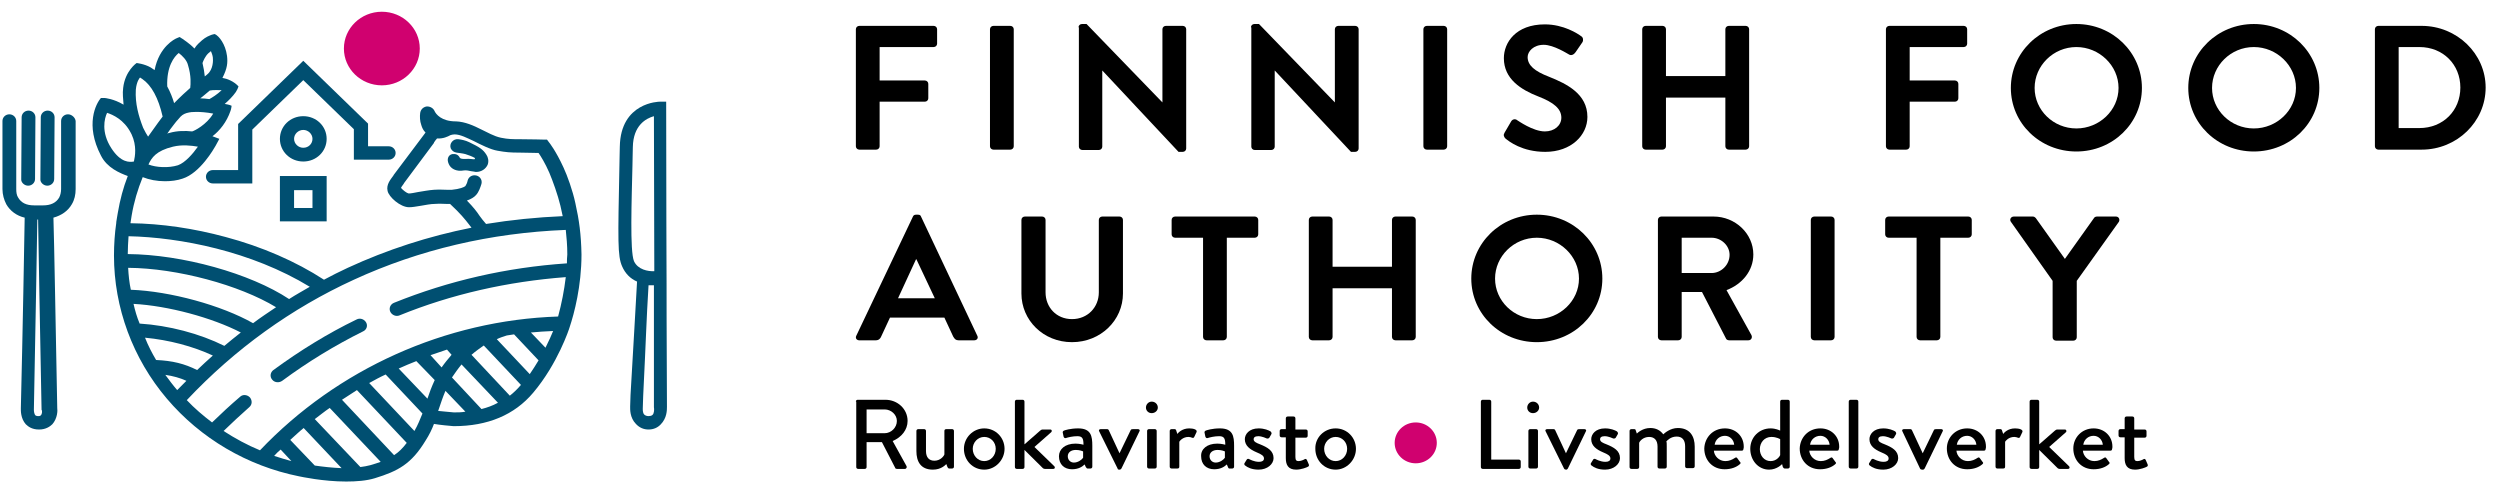 <svg width="132" height="26" viewBox="0 0 132 26" fill="none" xmlns="http://www.w3.org/2000/svg">
<path d="M45.19 1.542C45.19 1.444 45.271 1.366 45.372 1.366H49.297C49.398 1.366 49.479 1.444 49.479 1.542V2.308C49.479 2.406 49.398 2.484 49.297 2.484H46.444V4.25H48.832C48.933 4.25 49.014 4.329 49.014 4.427V5.192C49.014 5.29 48.933 5.369 48.832 5.369H46.444V7.724C46.444 7.822 46.363 7.901 46.262 7.901H45.372C45.271 7.901 45.19 7.822 45.19 7.724V1.542Z" fill="black"/>
<path d="M52.271 1.542C52.271 1.444 52.352 1.366 52.453 1.366H53.344C53.445 1.366 53.526 1.444 53.526 1.542V7.724C53.526 7.822 53.445 7.901 53.344 7.901H52.453C52.352 7.901 52.271 7.822 52.271 7.724V1.542Z" fill="black"/>
<path d="M56.945 1.444C56.945 1.346 57.026 1.268 57.127 1.268H57.37L61.376 5.408V1.542C61.376 1.444 61.457 1.366 61.558 1.366H62.449C62.55 1.366 62.631 1.444 62.631 1.542V7.842C62.631 7.94 62.55 8.018 62.449 8.018H62.226L58.2 3.721V7.744C58.2 7.842 58.119 7.92 58.018 7.92H57.148C57.046 7.92 56.965 7.842 56.965 7.744V1.444H56.945Z" fill="black"/>
<path d="M66.05 1.444C66.05 1.346 66.131 1.268 66.232 1.268H66.475L70.481 5.408V1.542C70.481 1.444 70.562 1.366 70.663 1.366H71.554C71.655 1.366 71.736 1.444 71.736 1.542V7.842C71.736 7.94 71.655 8.018 71.554 8.018H71.331L67.305 3.721V7.744C67.305 7.842 67.224 7.92 67.123 7.92H66.253C66.151 7.92 66.07 7.842 66.07 7.744V1.444H66.05Z" fill="black"/>
<path d="M75.155 1.542C75.155 1.444 75.236 1.366 75.337 1.366H76.228C76.329 1.366 76.41 1.444 76.41 1.542V7.724C76.41 7.822 76.329 7.901 76.228 7.901H75.337C75.236 7.901 75.155 7.822 75.155 7.724V1.542Z" fill="black"/>
<path d="M79.445 6.998L79.789 6.409C79.87 6.272 80.031 6.272 80.112 6.35C80.153 6.37 80.942 6.939 81.569 6.939C82.075 6.939 82.439 6.625 82.439 6.213C82.439 5.742 82.035 5.408 81.225 5.094C80.315 4.741 79.404 4.172 79.404 3.073C79.404 2.249 80.031 1.287 81.569 1.287C82.561 1.287 83.309 1.778 83.491 1.915C83.593 1.974 83.613 2.131 83.552 2.229L83.188 2.759C83.107 2.877 82.965 2.955 82.844 2.877C82.763 2.837 82.035 2.366 81.509 2.366C80.962 2.366 80.659 2.72 80.659 3.014C80.659 3.446 81.023 3.76 81.792 4.054C82.723 4.427 83.815 4.957 83.815 6.174C83.815 7.135 82.965 8.018 81.59 8.018C80.376 8.018 79.667 7.469 79.465 7.292C79.404 7.194 79.364 7.135 79.445 6.998Z" fill="black"/>
<path d="M86.709 1.542C86.709 1.444 86.79 1.366 86.891 1.366H87.781C87.882 1.366 87.963 1.444 87.963 1.542V4.015H91.099V1.542C91.099 1.444 91.18 1.366 91.281 1.366H92.172C92.273 1.366 92.354 1.444 92.354 1.542V7.724C92.354 7.822 92.273 7.901 92.172 7.901H91.281C91.18 7.901 91.099 7.822 91.099 7.724V5.153H87.963V7.724C87.963 7.822 87.882 7.901 87.781 7.901H86.891C86.79 7.901 86.709 7.822 86.709 7.724V1.542Z" fill="black"/>
<path d="M99.577 1.542C99.577 1.444 99.658 1.366 99.759 1.366H103.684C103.786 1.366 103.866 1.444 103.866 1.542V2.308C103.866 2.406 103.786 2.484 103.684 2.484H100.831V4.25H103.219C103.32 4.25 103.401 4.329 103.401 4.427V5.192C103.401 5.29 103.32 5.369 103.219 5.369H100.831V7.724C100.831 7.822 100.751 7.901 100.649 7.901H99.759C99.658 7.901 99.577 7.822 99.577 7.724V1.542Z" fill="black"/>
<path d="M109.633 1.268C111.555 1.268 113.093 2.779 113.093 4.643C113.093 6.507 111.555 7.999 109.633 7.999C107.711 7.999 106.173 6.507 106.173 4.643C106.173 2.779 107.711 1.268 109.633 1.268ZM109.633 6.782C110.847 6.782 111.859 5.82 111.859 4.643C111.859 3.465 110.847 2.484 109.633 2.484C108.419 2.484 107.428 3.465 107.428 4.643C107.428 5.82 108.419 6.782 109.633 6.782Z" fill="black"/>
<path d="M119.001 1.268C120.923 1.268 122.461 2.779 122.461 4.643C122.461 6.507 120.923 7.999 119.001 7.999C117.079 7.999 115.541 6.507 115.541 4.643C115.541 2.779 117.079 1.268 119.001 1.268ZM119.001 6.782C120.215 6.782 121.227 5.82 121.227 4.643C121.227 3.465 120.215 2.484 119.001 2.484C117.787 2.484 116.796 3.465 116.796 4.643C116.796 5.82 117.787 6.782 119.001 6.782Z" fill="black"/>
<path d="M125.395 1.542C125.395 1.444 125.476 1.366 125.577 1.366H127.863C129.725 1.366 131.242 2.837 131.242 4.623C131.242 6.429 129.725 7.901 127.863 7.901H125.577C125.476 7.901 125.395 7.822 125.395 7.724V1.542ZM127.742 6.762C128.996 6.762 129.907 5.84 129.907 4.623C129.907 3.407 128.996 2.484 127.742 2.484H126.649V6.762H127.742Z" fill="black"/>
<path d="M45.21 17.732L48.204 11.433C48.225 11.374 48.285 11.335 48.366 11.335H48.467C48.569 11.335 48.609 11.374 48.629 11.433L51.604 17.732C51.664 17.85 51.583 17.968 51.442 17.968H50.612C50.471 17.968 50.41 17.909 50.329 17.771L49.864 16.771H46.99L46.525 17.771C46.485 17.87 46.404 17.968 46.242 17.968H45.412C45.23 17.987 45.149 17.85 45.21 17.732ZM49.358 15.75L48.386 13.69H48.366L47.415 15.75H49.358Z" fill="black"/>
<path d="M53.931 11.61C53.931 11.511 54.011 11.433 54.113 11.433H55.023C55.124 11.433 55.205 11.511 55.205 11.61V15.436C55.205 16.221 55.772 16.849 56.601 16.849C57.431 16.849 58.018 16.221 58.018 15.436V11.61C58.018 11.511 58.099 11.433 58.2 11.433H59.11C59.211 11.433 59.292 11.511 59.292 11.61V15.495C59.292 16.908 58.119 18.066 56.601 18.066C55.084 18.066 53.931 16.908 53.931 15.495V11.61Z" fill="black"/>
<path d="M63.521 12.552H62.044C61.943 12.552 61.862 12.473 61.862 12.375V11.61C61.862 11.511 61.943 11.433 62.044 11.433H66.253C66.354 11.433 66.435 11.511 66.435 11.61V12.375C66.435 12.473 66.354 12.552 66.253 12.552H64.776V17.791C64.776 17.889 64.695 17.968 64.594 17.968H63.703C63.602 17.968 63.521 17.889 63.521 17.791V12.552Z" fill="black"/>
<path d="M69.106 11.61C69.106 11.511 69.186 11.433 69.288 11.433H70.178C70.279 11.433 70.36 11.511 70.36 11.61V14.082H73.496V11.61C73.496 11.511 73.577 11.433 73.678 11.433H74.569C74.67 11.433 74.751 11.511 74.751 11.61V17.791C74.751 17.889 74.67 17.968 74.569 17.968H73.678C73.577 17.968 73.496 17.889 73.496 17.791V15.22H70.36V17.791C70.36 17.889 70.279 17.968 70.178 17.968H69.288C69.186 17.968 69.106 17.889 69.106 17.791V11.61Z" fill="black"/>
<path d="M81.144 11.335C83.067 11.335 84.604 12.846 84.604 14.71C84.604 16.574 83.067 18.066 81.144 18.066C79.222 18.066 77.684 16.574 77.684 14.71C77.684 12.846 79.222 11.335 81.144 11.335ZM81.144 16.849C82.358 16.849 83.37 15.888 83.37 14.71C83.37 13.533 82.358 12.552 81.144 12.552C79.93 12.552 78.939 13.533 78.939 14.71C78.939 15.888 79.93 16.849 81.144 16.849Z" fill="black"/>
<path d="M87.538 11.61C87.538 11.511 87.619 11.433 87.72 11.433H90.472C91.625 11.433 92.576 12.336 92.576 13.435C92.576 14.298 91.989 15.005 91.16 15.319L92.475 17.693C92.536 17.811 92.475 17.968 92.313 17.968H91.302C91.221 17.968 91.16 17.928 91.14 17.889L89.865 15.417H88.793V17.791C88.793 17.889 88.712 17.968 88.611 17.968H87.72C87.619 17.968 87.538 17.889 87.538 17.791V11.61ZM90.371 14.416C90.877 14.416 91.322 13.984 91.322 13.454C91.322 12.964 90.877 12.552 90.371 12.552H88.793V14.416H90.371Z" fill="black"/>
<path d="M95.611 11.61C95.611 11.511 95.692 11.433 95.793 11.433H96.684C96.785 11.433 96.866 11.511 96.866 11.61V17.791C96.866 17.889 96.785 17.968 96.684 17.968H95.793C95.692 17.968 95.611 17.889 95.611 17.791V11.61Z" fill="black"/>
<path d="M101.196 12.552H99.719C99.617 12.552 99.537 12.473 99.537 12.375V11.61C99.537 11.511 99.617 11.433 99.719 11.433H103.927C104.028 11.433 104.109 11.511 104.109 11.61V12.375C104.109 12.473 104.028 12.552 103.927 12.552H102.45V17.791C102.45 17.889 102.369 17.968 102.268 17.968H101.378C101.277 17.968 101.196 17.889 101.196 17.791V12.552Z" fill="black"/>
<path d="M108.378 14.828L106.173 11.708C106.092 11.59 106.173 11.433 106.335 11.433H107.326C107.407 11.433 107.448 11.472 107.488 11.511L109.026 13.67L110.564 11.511C110.584 11.472 110.645 11.433 110.726 11.433H111.717C111.879 11.433 111.94 11.59 111.879 11.708L109.653 14.828V17.811C109.653 17.909 109.572 17.987 109.471 17.987H108.561C108.459 17.987 108.378 17.909 108.378 17.811V14.828Z" fill="black"/>
<path d="M74.751 24.463C75.365 24.463 75.863 23.98 75.863 23.384C75.863 22.788 75.365 22.305 74.751 22.305C74.136 22.305 73.638 22.788 73.638 23.384C73.638 23.98 74.136 24.463 74.751 24.463Z" fill="#D0016F"/>
<path d="M45.19 21.206C45.19 21.147 45.23 21.108 45.291 21.108H46.748C47.395 21.108 47.921 21.598 47.921 22.226C47.921 22.697 47.597 23.09 47.132 23.286L47.86 24.601C47.901 24.66 47.86 24.758 47.779 24.758H47.355C47.314 24.758 47.274 24.738 47.274 24.718L46.566 23.345H45.756V24.66C45.756 24.718 45.716 24.758 45.655 24.758H45.311C45.25 24.758 45.21 24.718 45.21 24.66V21.206H45.19ZM46.707 22.874C47.051 22.874 47.355 22.579 47.355 22.226C47.355 21.893 47.051 21.618 46.707 21.618H45.756V22.874H46.707Z" fill="black"/>
<path d="M48.386 22.756C48.386 22.697 48.427 22.658 48.488 22.658H48.791C48.852 22.658 48.892 22.697 48.892 22.756V23.816C48.892 24.149 49.054 24.326 49.337 24.326C49.661 24.326 49.843 24.071 49.864 23.992V22.756C49.864 22.678 49.904 22.658 49.985 22.658H50.268C50.329 22.658 50.369 22.697 50.369 22.756V24.64C50.369 24.699 50.329 24.738 50.268 24.738H50.127C50.066 24.738 50.046 24.699 50.025 24.66L49.965 24.503C49.924 24.542 49.702 24.797 49.257 24.797C48.609 24.797 48.386 24.365 48.386 23.816V22.756Z" fill="black"/>
<path d="M51.968 22.619C52.575 22.619 53.04 23.109 53.04 23.698C53.04 24.287 52.555 24.797 51.968 24.797C51.361 24.797 50.895 24.306 50.895 23.698C50.895 23.109 51.381 22.619 51.968 22.619ZM51.968 24.346C52.312 24.346 52.575 24.051 52.575 23.698C52.575 23.345 52.312 23.07 51.968 23.07C51.624 23.07 51.361 23.364 51.361 23.698C51.361 24.051 51.624 24.346 51.968 24.346Z" fill="black"/>
<path d="M53.587 21.206C53.587 21.147 53.627 21.108 53.688 21.108H53.991C54.052 21.108 54.092 21.147 54.092 21.206V23.462L54.922 22.736C54.962 22.697 55.003 22.678 55.063 22.678H55.448C55.549 22.678 55.549 22.776 55.509 22.815L54.618 23.6L55.67 24.62C55.711 24.66 55.711 24.758 55.61 24.758H55.165C55.124 24.758 55.084 24.738 55.063 24.718L54.092 23.757V24.66C54.092 24.718 54.052 24.758 53.991 24.758H53.688C53.627 24.758 53.587 24.718 53.587 24.66V21.206Z" fill="black"/>
<path d="M56.783 23.423C57.006 23.423 57.208 23.482 57.208 23.482C57.208 23.149 57.148 23.031 56.885 23.031C56.642 23.031 56.399 23.09 56.278 23.129C56.217 23.149 56.176 23.109 56.156 23.05L56.116 22.854C56.095 22.795 56.136 22.756 56.176 22.736C56.217 22.717 56.52 22.619 56.925 22.619C57.613 22.619 57.674 23.031 57.674 23.541V24.64C57.674 24.699 57.633 24.738 57.572 24.738H57.431C57.39 24.738 57.37 24.718 57.33 24.66L57.269 24.522C57.148 24.64 56.945 24.777 56.601 24.777C56.197 24.777 55.913 24.522 55.913 24.09C55.913 23.718 56.237 23.423 56.783 23.423ZM56.702 24.424C56.925 24.424 57.127 24.267 57.188 24.169V23.835C57.148 23.816 57.006 23.757 56.804 23.757C56.541 23.757 56.379 23.894 56.379 24.09C56.379 24.287 56.52 24.424 56.702 24.424Z" fill="black"/>
<path d="M58.038 22.776C57.997 22.717 58.038 22.658 58.119 22.658H58.443C58.503 22.658 58.523 22.678 58.544 22.717L59.11 23.933L59.697 22.717C59.717 22.658 59.778 22.658 59.839 22.658H60.081C60.162 22.658 60.203 22.717 60.162 22.776L59.211 24.738C59.191 24.758 59.171 24.797 59.11 24.797H59.09C59.05 24.797 59.009 24.777 59.009 24.738L58.038 22.776Z" fill="black"/>
<path d="M60.506 21.52C60.506 21.343 60.648 21.206 60.81 21.206C60.992 21.206 61.133 21.343 61.133 21.52C61.133 21.677 60.992 21.814 60.81 21.814C60.628 21.814 60.506 21.677 60.506 21.52ZM60.567 22.756C60.567 22.697 60.608 22.658 60.668 22.658H60.972C61.032 22.658 61.073 22.697 61.073 22.756V24.64C61.073 24.699 61.032 24.738 60.972 24.738H60.668C60.608 24.738 60.567 24.699 60.567 24.64V22.756Z" fill="black"/>
<path d="M61.761 22.756C61.761 22.697 61.801 22.658 61.862 22.658H62.024C62.064 22.658 62.105 22.697 62.105 22.736L62.165 22.913C62.206 22.854 62.408 22.619 62.793 22.619C62.995 22.619 63.238 22.678 63.177 22.815L63.056 23.07C63.035 23.129 62.975 23.129 62.934 23.109C62.894 23.09 62.813 23.07 62.752 23.07C62.449 23.07 62.287 23.286 62.267 23.325V24.64C62.267 24.738 62.206 24.738 62.125 24.738H61.862C61.801 24.738 61.761 24.699 61.761 24.64V22.756Z" fill="black"/>
<path d="M64.27 23.423C64.492 23.423 64.695 23.482 64.695 23.482C64.695 23.149 64.634 23.031 64.371 23.031C64.128 23.031 63.885 23.09 63.764 23.129C63.703 23.149 63.663 23.109 63.642 23.05L63.602 22.854C63.582 22.795 63.622 22.756 63.663 22.736C63.703 22.717 64.007 22.619 64.411 22.619C65.099 22.619 65.16 23.031 65.16 23.541V24.64C65.16 24.699 65.12 24.738 65.059 24.738H64.917C64.877 24.738 64.856 24.718 64.836 24.66L64.776 24.522C64.654 24.64 64.452 24.777 64.108 24.777C63.703 24.777 63.42 24.522 63.42 24.09C63.4 23.718 63.723 23.423 64.27 23.423ZM64.189 24.424C64.411 24.424 64.614 24.267 64.674 24.169V23.835C64.634 23.816 64.492 23.757 64.29 23.757C64.027 23.757 63.865 23.894 63.865 24.09C63.865 24.287 64.007 24.424 64.189 24.424Z" fill="black"/>
<path d="M65.706 24.463L65.828 24.267C65.848 24.228 65.909 24.208 65.969 24.247C65.969 24.247 66.212 24.385 66.475 24.385C66.637 24.385 66.738 24.326 66.738 24.208C66.738 24.071 66.617 23.992 66.334 23.875C66.01 23.737 65.727 23.541 65.727 23.188C65.727 22.933 65.949 22.619 66.455 22.619C66.758 22.619 66.981 22.717 67.082 22.776C67.123 22.815 67.163 22.874 67.123 22.933L67.022 23.109C67.001 23.149 66.92 23.168 66.88 23.149C66.88 23.149 66.637 23.031 66.435 23.031C66.253 23.031 66.192 23.109 66.192 23.188C66.192 23.325 66.334 23.384 66.536 23.462C66.92 23.619 67.244 23.796 67.244 24.189C67.244 24.503 66.92 24.797 66.455 24.797C66.091 24.797 65.868 24.679 65.747 24.581C65.706 24.561 65.686 24.503 65.706 24.463Z" fill="black"/>
<path d="M67.891 23.09H67.669C67.608 23.09 67.568 23.05 67.568 22.992V22.756C67.568 22.697 67.608 22.658 67.669 22.658H67.891V22.089C67.891 22.03 67.932 21.991 67.993 21.991H68.296C68.357 21.991 68.397 22.03 68.397 22.089V22.678H68.944C69.004 22.678 69.045 22.717 69.045 22.776V23.011C69.045 23.07 69.004 23.109 68.944 23.109H68.397V24.13C68.397 24.306 68.458 24.346 68.559 24.346C68.681 24.346 68.822 24.287 68.883 24.247C68.944 24.208 68.984 24.247 69.004 24.287L69.106 24.522C69.126 24.581 69.106 24.62 69.065 24.64C69.004 24.679 68.701 24.797 68.438 24.797C68.013 24.797 67.891 24.542 67.891 24.189V23.09Z" fill="black"/>
<path d="M70.522 22.619C71.129 22.619 71.594 23.109 71.594 23.698C71.594 24.287 71.109 24.797 70.522 24.797C69.915 24.797 69.45 24.306 69.45 23.698C69.429 23.109 69.915 22.619 70.522 22.619ZM70.522 24.346C70.866 24.346 71.129 24.051 71.129 23.698C71.129 23.345 70.866 23.07 70.522 23.07C70.178 23.07 69.915 23.364 69.915 23.698C69.915 24.051 70.178 24.346 70.522 24.346Z" fill="black"/>
<path d="M78.19 21.206C78.19 21.147 78.231 21.108 78.291 21.108H78.635C78.696 21.108 78.737 21.147 78.737 21.206V24.267H80.193C80.254 24.267 80.295 24.306 80.295 24.365V24.66C80.295 24.718 80.254 24.758 80.193 24.758H78.291C78.231 24.758 78.19 24.718 78.19 24.66V21.206Z" fill="black"/>
<path d="M80.638 21.52C80.638 21.343 80.78 21.206 80.942 21.206C81.124 21.206 81.266 21.343 81.266 21.52C81.266 21.677 81.124 21.814 80.942 21.814C80.76 21.814 80.638 21.677 80.638 21.52ZM80.699 22.756C80.699 22.697 80.74 22.658 80.8 22.658H81.104C81.165 22.658 81.205 22.697 81.205 22.756V24.64C81.205 24.699 81.165 24.738 81.104 24.738H80.8C80.74 24.738 80.699 24.699 80.699 24.64V22.756Z" fill="black"/>
<path d="M81.61 22.776C81.569 22.717 81.61 22.658 81.691 22.658H82.014C82.075 22.658 82.095 22.678 82.116 22.717L82.682 23.933L83.269 22.717C83.289 22.658 83.35 22.658 83.41 22.658H83.653C83.734 22.658 83.775 22.717 83.734 22.776L82.783 24.738C82.763 24.758 82.743 24.797 82.702 24.797H82.682C82.642 24.797 82.601 24.777 82.581 24.738L81.61 22.776Z" fill="black"/>
<path d="M83.997 24.463L84.119 24.267C84.139 24.228 84.2 24.208 84.26 24.247C84.26 24.247 84.503 24.385 84.766 24.385C84.928 24.385 85.029 24.326 85.029 24.208C85.029 24.071 84.908 23.992 84.624 23.875C84.301 23.737 84.017 23.541 84.017 23.188C84.017 22.933 84.24 22.619 84.746 22.619C85.049 22.619 85.272 22.717 85.373 22.776C85.414 22.815 85.454 22.874 85.414 22.933L85.312 23.109C85.292 23.149 85.211 23.168 85.171 23.149C85.171 23.149 84.928 23.031 84.726 23.031C84.544 23.031 84.483 23.109 84.483 23.188C84.483 23.325 84.624 23.384 84.827 23.462C85.211 23.619 85.535 23.796 85.535 24.189C85.535 24.503 85.211 24.797 84.746 24.797C84.382 24.797 84.159 24.679 84.038 24.581C83.997 24.561 83.977 24.503 83.997 24.463Z" fill="black"/>
<path d="M86.041 22.756C86.041 22.697 86.081 22.658 86.142 22.658H86.284C86.324 22.658 86.365 22.678 86.365 22.717L86.425 22.893C86.466 22.854 86.729 22.599 87.133 22.599C87.437 22.599 87.659 22.717 87.821 22.933C87.882 22.874 88.186 22.599 88.59 22.599C89.238 22.599 89.481 23.05 89.481 23.58V24.62C89.481 24.679 89.44 24.718 89.379 24.718H89.076C89.015 24.718 88.975 24.679 88.975 24.62V23.561C88.975 23.227 88.813 23.05 88.529 23.05C88.206 23.05 88.024 23.266 87.983 23.306C88.004 23.345 88.004 23.443 88.004 23.561V24.64C88.004 24.699 87.963 24.738 87.902 24.738H87.619C87.558 24.738 87.518 24.699 87.518 24.64V23.58C87.518 23.247 87.356 23.07 87.073 23.07C86.749 23.07 86.567 23.306 86.547 23.384V24.66C86.547 24.718 86.506 24.758 86.445 24.758H86.142C86.081 24.758 86.041 24.718 86.041 24.66V22.756Z" fill="black"/>
<path d="M91.079 22.619C91.645 22.619 92.07 23.031 92.07 23.58C92.07 23.619 92.07 23.678 92.05 23.718C92.05 23.776 92.01 23.796 91.949 23.796H90.492C90.512 24.071 90.755 24.346 91.099 24.346C91.302 24.346 91.463 24.267 91.585 24.189C91.645 24.149 91.686 24.13 91.726 24.189L91.868 24.385C91.909 24.424 91.929 24.463 91.848 24.522C91.686 24.66 91.423 24.777 91.059 24.777C90.411 24.777 89.986 24.287 89.986 23.678C90.007 23.109 90.431 22.619 91.079 22.619ZM91.565 23.482C91.544 23.227 91.342 23.011 91.079 23.011C90.796 23.011 90.573 23.207 90.533 23.482H91.565Z" fill="black"/>
<path d="M93.487 22.619C93.75 22.619 93.952 22.717 93.993 22.736V21.206C93.993 21.147 94.033 21.108 94.094 21.108H94.397C94.458 21.108 94.498 21.147 94.498 21.206V24.64C94.498 24.699 94.458 24.738 94.397 24.738H94.235C94.195 24.738 94.154 24.699 94.134 24.66L94.094 24.503C94.094 24.503 93.831 24.797 93.406 24.797C92.839 24.797 92.414 24.306 92.414 23.698C92.414 23.09 92.88 22.619 93.487 22.619ZM93.487 24.346C93.811 24.346 93.972 24.09 93.993 24.032V23.188C93.993 23.188 93.811 23.07 93.527 23.07C93.163 23.07 92.92 23.364 92.92 23.718C92.92 24.051 93.143 24.346 93.487 24.346Z" fill="black"/>
<path d="M96.117 22.619C96.684 22.619 97.109 23.031 97.109 23.58C97.109 23.619 97.109 23.678 97.088 23.718C97.088 23.776 97.048 23.796 96.987 23.796H95.53C95.55 24.071 95.793 24.346 96.137 24.346C96.34 24.346 96.501 24.267 96.623 24.189C96.684 24.149 96.724 24.13 96.764 24.189L96.906 24.385C96.947 24.424 96.967 24.463 96.886 24.522C96.724 24.66 96.461 24.777 96.097 24.777C95.449 24.777 95.025 24.287 95.025 23.678C95.045 23.109 95.47 22.619 96.117 22.619ZM96.603 23.482C96.582 23.227 96.38 23.011 96.117 23.011C95.834 23.011 95.611 23.207 95.571 23.482H96.603Z" fill="black"/>
<path d="M97.614 21.206C97.614 21.147 97.655 21.108 97.716 21.108H98.019C98.08 21.108 98.12 21.147 98.12 21.206V24.64C98.12 24.699 98.08 24.738 98.019 24.738H97.716C97.655 24.738 97.614 24.699 97.614 24.64V21.206Z" fill="black"/>
<path d="M98.687 24.463L98.808 24.267C98.828 24.228 98.889 24.208 98.95 24.247C98.95 24.247 99.192 24.385 99.456 24.385C99.617 24.385 99.719 24.326 99.719 24.208C99.719 24.071 99.597 23.992 99.314 23.875C98.99 23.737 98.707 23.541 98.707 23.188C98.707 22.933 98.93 22.619 99.435 22.619C99.739 22.619 99.961 22.717 100.063 22.776C100.103 22.815 100.144 22.874 100.103 22.933L100.002 23.109C99.982 23.149 99.901 23.168 99.86 23.149C99.86 23.149 99.617 23.031 99.415 23.031C99.233 23.031 99.172 23.109 99.172 23.188C99.172 23.325 99.314 23.384 99.516 23.462C99.901 23.619 100.224 23.796 100.224 24.189C100.224 24.503 99.901 24.797 99.435 24.797C99.071 24.797 98.849 24.679 98.727 24.581C98.687 24.561 98.666 24.503 98.687 24.463Z" fill="black"/>
<path d="M100.447 22.776C100.407 22.717 100.447 22.658 100.528 22.658H100.852C100.912 22.658 100.933 22.678 100.953 22.717L101.519 23.933L102.106 22.717C102.126 22.658 102.187 22.658 102.248 22.658H102.491C102.572 22.658 102.612 22.717 102.572 22.776L101.621 24.738C101.6 24.758 101.58 24.797 101.54 24.797H101.479C101.438 24.797 101.398 24.777 101.378 24.738L100.447 22.776Z" fill="black"/>
<path d="M103.866 22.619C104.433 22.619 104.858 23.031 104.858 23.58C104.858 23.619 104.858 23.678 104.838 23.718C104.838 23.776 104.797 23.796 104.736 23.796H103.3C103.32 24.071 103.563 24.346 103.907 24.346C104.109 24.346 104.271 24.267 104.393 24.189C104.453 24.149 104.494 24.13 104.534 24.189L104.676 24.385C104.716 24.424 104.736 24.463 104.656 24.522C104.494 24.66 104.231 24.777 103.866 24.777C103.219 24.777 102.794 24.287 102.794 23.678C102.794 23.109 103.239 22.619 103.866 22.619ZM104.352 23.482C104.332 23.227 104.129 23.011 103.866 23.011C103.583 23.011 103.361 23.207 103.32 23.482H104.352Z" fill="black"/>
<path d="M105.364 22.756C105.364 22.697 105.404 22.658 105.465 22.658H105.627C105.667 22.658 105.708 22.697 105.708 22.736L105.768 22.913C105.809 22.854 106.011 22.619 106.396 22.619C106.598 22.619 106.841 22.678 106.78 22.815L106.659 23.07C106.638 23.129 106.578 23.129 106.537 23.109C106.497 23.09 106.416 23.07 106.355 23.07C106.052 23.07 105.89 23.286 105.87 23.325V24.64C105.87 24.738 105.809 24.738 105.728 24.738H105.465C105.404 24.738 105.364 24.699 105.364 24.64V22.756Z" fill="black"/>
<path d="M107.164 21.206C107.164 21.147 107.205 21.108 107.266 21.108H107.569C107.63 21.108 107.67 21.147 107.67 21.206V23.462L108.5 22.736C108.54 22.697 108.581 22.678 108.642 22.678H109.026C109.107 22.678 109.127 22.776 109.087 22.815L108.196 23.6L109.249 24.62C109.289 24.66 109.289 24.758 109.188 24.758H108.743C108.702 24.758 108.662 24.738 108.642 24.718L107.67 23.757V24.66C107.67 24.718 107.63 24.758 107.569 24.758H107.266C107.205 24.758 107.164 24.718 107.164 24.66V21.206Z" fill="black"/>
<path d="M110.543 22.619C111.11 22.619 111.535 23.031 111.535 23.58C111.535 23.619 111.535 23.678 111.515 23.718C111.515 23.776 111.474 23.796 111.414 23.796H109.977C109.997 24.071 110.24 24.346 110.584 24.346C110.786 24.346 110.948 24.267 111.07 24.189C111.13 24.149 111.171 24.13 111.211 24.189L111.353 24.385C111.393 24.424 111.413 24.463 111.333 24.522C111.171 24.66 110.908 24.777 110.543 24.777C109.896 24.777 109.471 24.287 109.471 23.678C109.471 23.109 109.916 22.619 110.543 22.619ZM111.029 23.482C111.009 23.227 110.807 23.011 110.543 23.011C110.26 23.011 110.038 23.207 109.997 23.482H111.029Z" fill="black"/>
<path d="M112.182 23.09H111.96C111.899 23.09 111.859 23.05 111.859 22.992V22.756C111.859 22.697 111.899 22.658 111.96 22.658H112.182V22.089C112.182 22.03 112.223 21.991 112.284 21.991H112.587C112.648 21.991 112.688 22.03 112.688 22.089V22.678H113.235C113.295 22.678 113.336 22.717 113.336 22.776V23.011C113.336 23.07 113.295 23.109 113.235 23.109H112.688V24.13C112.688 24.306 112.749 24.346 112.85 24.346C112.971 24.346 113.113 24.287 113.174 24.247C113.235 24.208 113.275 24.247 113.295 24.287L113.396 24.522C113.417 24.581 113.396 24.62 113.356 24.64C113.295 24.679 112.992 24.797 112.729 24.797C112.304 24.797 112.182 24.542 112.182 24.189V23.09Z" fill="black"/>
<path d="M1.486 9.804C1.688 9.804 1.85 9.647 1.85 9.451L1.87 6.193C1.87 5.997 1.708 5.84 1.506 5.84C1.303 5.84 1.142 5.997 1.142 6.193L1.121 9.451C1.101 9.627 1.283 9.804 1.486 9.804Z" fill="#004F71"/>
<path d="M2.497 9.804C2.7 9.804 2.861 9.647 2.861 9.451L2.882 6.193C2.882 5.997 2.72 5.84 2.517 5.84C2.315 5.84 2.153 5.997 2.153 6.193L2.133 9.451C2.113 9.627 2.295 9.804 2.497 9.804Z" fill="#004F71"/>
<path d="M3.59 6.036C3.387 6.036 3.226 6.193 3.226 6.389V9.981C3.226 10.157 3.185 10.314 3.124 10.432C2.963 10.707 2.679 10.844 2.275 10.844H1.809C1.384 10.844 1.121 10.707 0.959 10.432C0.879 10.314 0.858 10.157 0.858 9.981V6.389C0.858 6.193 0.696 6.036 0.494 6.036C0.292 6.036 0.13 6.193 0.13 6.389V9.981C0.13 10.275 0.211 10.55 0.332 10.785C0.535 11.139 0.879 11.394 1.303 11.492C1.283 12.728 1.202 17.379 1.101 21.559C1.101 21.657 1.081 22.089 1.364 22.403C1.486 22.521 1.688 22.678 2.052 22.678H2.072C2.416 22.678 2.639 22.521 2.76 22.403C3.043 22.089 3.043 21.657 3.023 21.559C2.942 17.379 2.861 12.728 2.821 11.492C3.246 11.374 3.59 11.139 3.792 10.785C3.934 10.55 3.994 10.275 3.994 9.981V6.389C3.974 6.213 3.792 6.036 3.59 6.036ZM2.153 21.932C2.133 21.951 2.113 21.971 2.012 21.971C1.91 21.971 1.89 21.932 1.87 21.932C1.809 21.873 1.789 21.716 1.789 21.637V21.618C1.87 17.497 1.951 12.905 1.971 11.59H2.012C2.032 12.905 2.113 17.497 2.194 21.618V21.637C2.234 21.677 2.234 21.853 2.153 21.932Z" fill="#004F71"/>
<path d="M35.194 13.611V14.985C35.194 14.985 35.174 9.353 35.174 5.369C35.174 5.369 35.174 5.369 34.83 5.369C34.81 5.369 32.766 5.389 32.726 7.744C32.726 8.018 32.706 8.332 32.706 8.705C32.625 12.748 32.605 13.513 32.847 14.062C33.009 14.435 33.272 14.71 33.636 14.867C33.515 16.869 33.495 17.516 33.292 20.852L33.272 21.461C33.272 21.618 33.252 22.05 33.576 22.383C33.758 22.579 33.98 22.678 34.243 22.678C34.506 22.678 34.729 22.579 34.891 22.403C35.215 22.069 35.215 21.657 35.215 21.48C35.194 18.341 35.194 14.592 35.194 13.611ZM34.446 21.912C34.405 21.951 34.324 21.971 34.243 21.971C34.142 21.971 34.061 21.932 34.021 21.893C33.92 21.794 33.94 21.598 33.94 21.52L33.96 20.911C34.122 17.654 34.122 17.045 34.243 15.063C34.304 15.063 34.466 15.063 34.527 15.063C34.527 16.123 34.527 18.419 34.527 21.5C34.547 21.598 34.547 21.834 34.446 21.912ZM33.474 13.788C33.252 13.258 33.353 10.55 33.394 8.725C33.394 8.372 33.414 8.038 33.414 7.763C33.434 6.625 34.102 6.252 34.527 6.134L34.547 14.318C34.223 14.337 33.677 14.239 33.474 13.788Z" fill="#004F71"/>
<path d="M20.161 4.506C21.267 4.506 22.164 3.636 22.164 2.563C22.164 1.49 21.267 0.62 20.161 0.62C19.055 0.62 18.158 1.49 18.158 2.563C18.158 3.636 19.055 4.506 20.161 4.506Z" fill="#D0016F"/>
<path d="M24.774 7.508C24.572 7.41 24.369 7.371 24.208 7.351C23.924 7.312 23.702 7.587 23.803 7.842C23.864 7.959 23.965 8.038 24.106 8.058C24.228 8.077 24.43 8.097 24.572 8.136C24.754 8.195 24.916 8.254 25.057 8.332C25.098 8.352 25.078 8.411 25.037 8.411C24.936 8.411 24.774 8.372 24.612 8.391C24.531 8.391 24.309 8.411 24.268 8.313C24.187 8.156 24.046 8.116 23.884 8.136C23.681 8.175 23.601 8.372 23.661 8.568C23.702 8.705 23.762 8.784 23.823 8.842C23.864 8.882 24.086 9.078 24.491 8.999C24.633 8.98 24.774 9.019 24.875 9.039C24.977 9.058 25.057 9.058 25.118 9.078H25.138C25.422 9.078 25.644 8.921 25.745 8.705C25.826 8.509 25.766 8.293 25.685 8.175C25.503 7.881 25.3 7.763 24.774 7.508Z" fill="#004F71"/>
<path d="M14.779 11.688H17.247V9.294H14.779V11.688ZM15.527 10.04H16.499V10.982H15.527V10.04Z" fill="#004F71"/>
<path d="M12.573 8.98H11.238C11.036 8.98 10.874 9.137 10.874 9.333C10.874 9.529 11.036 9.686 11.238 9.686H13.322V6.841L16.013 4.231L18.684 6.821V8.43H20.525C20.727 8.43 20.889 8.273 20.889 8.077C20.889 7.881 20.727 7.724 20.525 7.724H19.433V6.527L16.013 3.21L12.573 6.546V8.98Z" fill="#004F71"/>
<path d="M16.013 6.134C15.325 6.134 14.779 6.664 14.779 7.331C14.779 7.999 15.325 8.528 16.013 8.528C16.701 8.528 17.247 7.999 17.247 7.331C17.247 6.664 16.701 6.134 16.013 6.134ZM16.013 7.802C15.75 7.802 15.527 7.587 15.527 7.331C15.527 7.076 15.75 6.86 16.013 6.86C16.276 6.86 16.499 7.076 16.499 7.331C16.499 7.587 16.296 7.802 16.013 7.802Z" fill="#004F71"/>
<path d="M19.331 17.026C19.23 16.849 19.008 16.771 18.826 16.869C17.288 17.614 15.831 18.517 14.435 19.538C14.273 19.655 14.233 19.891 14.374 20.048C14.496 20.205 14.738 20.224 14.9 20.107C16.256 19.106 17.672 18.242 19.169 17.497C19.352 17.418 19.433 17.202 19.331 17.026Z" fill="#004F71"/>
<path d="M30.379 10.726C30.237 10.059 29.954 9.274 29.752 8.842C29.347 7.959 29.003 7.528 28.983 7.508L28.881 7.371H28.72C28.699 7.371 28.012 7.351 27.506 7.351C27.061 7.351 26.838 7.351 26.453 7.273C26.069 7.194 25.725 6.978 25.422 6.841C24.997 6.625 24.552 6.429 24.086 6.409H24.066C23.317 6.409 23.014 6.036 22.933 5.84C22.852 5.683 22.67 5.604 22.508 5.624C22.326 5.663 22.204 5.801 22.184 5.977C22.164 6.134 22.164 6.389 22.245 6.605C22.285 6.743 22.346 6.88 22.468 6.998C22.427 7.037 22.407 7.096 22.366 7.135L20.788 9.235L20.768 9.274C20.626 9.47 20.384 9.745 20.464 10.079C20.525 10.393 21.132 10.942 21.598 10.942C21.78 10.942 21.982 10.903 22.225 10.864C22.468 10.825 22.731 10.766 22.973 10.766C23.236 10.746 23.398 10.766 23.54 10.766C23.621 10.766 23.702 10.766 23.762 10.766C24.309 11.276 24.531 11.551 24.774 11.865C24.815 11.924 24.855 11.963 24.895 12.022C22.629 12.473 20.444 13.179 18.36 14.141C17.935 14.337 17.51 14.553 17.106 14.769C15.629 13.807 13.828 13.023 11.906 12.512C10.247 12.061 8.527 11.806 6.888 11.786C6.908 11.649 6.949 11.394 6.949 11.394C7.07 10.668 7.272 10 7.535 9.353C7.879 9.49 8.284 9.569 8.709 9.569C9.033 9.569 9.356 9.529 9.64 9.431C10.57 9.137 11.299 7.842 11.38 7.704L11.582 7.331L11.218 7.194C11.602 6.9 11.966 6.448 12.169 5.86C12.209 5.761 12.229 5.585 12.229 5.585C12.128 5.526 11.865 5.487 11.865 5.487C12.047 5.33 12.29 5.094 12.452 4.859C12.513 4.761 12.573 4.643 12.594 4.564C12.351 4.29 11.987 4.152 11.744 4.113C12.007 3.603 12.027 3.308 11.987 2.955C11.906 2.327 11.562 1.896 11.339 1.797C11.339 1.797 11.197 1.817 11.076 1.876C10.894 1.954 10.773 2.013 10.469 2.308C10.388 2.386 10.328 2.465 10.267 2.563C9.984 2.268 9.68 2.092 9.64 2.053L9.478 1.954L9.296 2.033C9.255 2.053 8.405 2.445 8.163 3.701C8.102 3.662 8.082 3.642 7.96 3.564C7.616 3.367 7.212 3.328 7.212 3.328C7.212 3.328 6.605 3.74 6.503 4.643C6.463 4.937 6.503 5.232 6.524 5.526C5.998 5.212 5.532 5.173 5.512 5.173H5.33C5.067 5.467 4.48 6.586 5.33 8.215C5.654 8.862 6.321 9.137 6.746 9.294C6.503 9.922 6.342 10.53 6.22 11.237C6.2 11.394 6.159 11.551 6.139 11.727C6.139 11.747 6.139 11.767 6.139 11.767C6.058 12.316 6.018 12.924 6.018 13.493C6.018 16.241 7.009 18.929 8.81 21.049C10.591 23.149 13.059 24.601 15.79 25.15C15.892 25.17 17.065 25.425 18.279 25.425C18.805 25.425 19.352 25.386 19.797 25.248C21.011 24.875 21.719 24.503 22.468 23.266C22.67 22.952 22.811 22.658 22.913 22.383C23.257 22.442 23.722 22.481 23.945 22.501H23.965C25.745 22.501 27.162 21.912 28.153 20.735C29.448 19.204 30.055 17.359 30.075 17.281C30.318 16.555 30.703 15.103 30.703 13.435C30.682 12.375 30.581 11.629 30.379 10.726ZM24.653 10.589C24.875 10.511 25.037 10.412 25.138 10.295C25.28 10.138 25.361 9.902 25.422 9.706C25.482 9.47 25.3 9.255 25.057 9.255C24.875 9.255 24.734 9.372 24.693 9.529C24.673 9.647 24.612 9.765 24.572 9.824C24.511 9.883 24.268 9.981 23.864 10.02C23.783 10.02 23.702 10.02 23.58 10.02C23.419 10.02 23.216 10 22.913 10.02C22.629 10.04 22.346 10.098 22.083 10.138C21.881 10.177 21.699 10.216 21.577 10.216C21.476 10.197 21.274 10.04 21.173 9.922C21.193 9.863 21.274 9.765 21.314 9.706L21.334 9.667L22.913 7.547V7.528C22.953 7.469 23.014 7.371 23.075 7.312C23.398 7.331 23.641 7.214 23.783 7.135C23.864 7.116 23.904 7.096 24.005 7.096C24.309 7.096 24.673 7.292 25.017 7.449C25.361 7.626 25.907 7.901 26.271 7.959C26.717 8.038 26.939 8.058 27.445 8.058C27.769 8.058 28.194 8.077 28.436 8.077C28.558 8.254 28.78 8.607 29.003 9.117C29.185 9.549 29.448 10.275 29.59 10.864C29.63 11.06 29.671 11.237 29.711 11.413C28.335 11.472 26.98 11.61 25.664 11.825C25.523 11.668 25.422 11.531 25.32 11.394C25.179 11.178 24.997 10.942 24.653 10.589ZM9.397 8.725C8.891 8.882 8.243 8.842 7.839 8.685C8.001 8.332 8.243 7.959 9.134 7.744C9.619 7.626 10.105 7.685 10.449 7.744C10.186 8.116 9.781 8.587 9.397 8.725ZM10.995 2.818C11.036 2.779 11.096 2.739 11.137 2.7C11.177 2.798 11.218 2.896 11.238 3.034C11.258 3.191 11.258 3.662 10.955 3.917C10.914 3.956 10.914 3.956 10.813 4.035C10.793 3.819 10.752 3.583 10.692 3.328C10.732 3.21 10.833 2.975 10.995 2.818ZM10.651 5.134C10.671 5.114 10.874 4.957 11.076 4.78C11.258 4.741 11.562 4.761 11.703 4.761C11.461 4.996 11.197 5.153 11.056 5.232C10.934 5.212 10.671 5.192 10.57 5.192L10.651 5.134ZM9.437 2.798C9.619 2.936 9.862 3.171 9.923 3.426C10.105 4.015 10.065 4.447 10.044 4.643C9.862 4.8 9.518 5.114 9.194 5.447C9.114 5.173 8.992 4.859 8.83 4.564C8.79 3.505 9.194 2.994 9.437 2.798ZM9.174 6.586L9.296 6.429C9.377 6.331 9.457 6.252 9.538 6.154C9.66 6.036 9.781 5.977 9.984 5.938C10.044 5.918 10.53 5.86 11.258 5.997C10.914 6.586 10.247 6.919 10.145 6.939C9.781 6.9 9.356 6.9 8.952 7.017C8.911 7.017 8.871 7.037 8.83 7.057C8.931 6.9 9.053 6.743 9.174 6.586ZM7.171 4.741C7.212 4.27 7.394 4.093 7.394 4.093L7.515 4.172C8.001 4.506 8.365 5.173 8.587 6.154C8.243 6.605 7.94 7.057 7.819 7.214C7.717 7.057 7.677 6.978 7.596 6.821C7.576 6.802 7.576 6.762 7.556 6.743C7.313 6.115 7.131 5.467 7.171 4.741ZM5.876 7.822C5.33 6.978 5.512 6.252 5.654 5.958C5.957 6.056 6.544 6.311 6.908 7.017C6.928 7.037 6.928 7.076 6.949 7.096C7.232 7.704 7.131 8.254 7.07 8.528C6.847 8.568 6.382 8.607 5.876 7.822ZM6.787 12.473C9.498 12.532 13.261 13.258 16.357 15.142C15.993 15.358 15.629 15.554 15.264 15.79C13.221 14.435 9.619 13.435 6.746 13.415C6.746 13.121 6.766 12.787 6.787 12.473ZM6.766 14.141C9.356 14.161 12.634 15.044 14.576 16.221C14.172 16.496 13.747 16.771 13.363 17.065C11.703 16.123 8.992 15.377 6.908 15.299C6.827 14.926 6.787 14.534 6.766 14.141ZM7.05 16.045C8.871 16.143 11.197 16.771 12.715 17.556C12.412 17.791 12.128 18.027 11.845 18.262C10.55 17.614 8.911 17.183 7.373 17.085C7.232 16.751 7.131 16.398 7.05 16.045ZM7.657 17.83C8.911 17.948 10.186 18.282 11.238 18.772C10.955 19.027 10.671 19.283 10.408 19.538C9.741 19.204 9.114 19.047 8.243 19.008C8.021 18.635 7.819 18.242 7.657 17.83ZM9.356 20.597C9.134 20.342 8.931 20.068 8.729 19.793C9.134 19.852 9.498 19.95 9.842 20.107C9.68 20.264 9.518 20.44 9.356 20.597ZM14.475 24.071C14.576 23.953 14.698 23.835 14.819 23.737L15.386 24.346C15.082 24.267 14.779 24.169 14.475 24.071ZM16.62 24.581L15.325 23.227C15.568 23.011 15.79 22.795 16.033 22.599L18.036 24.718C17.531 24.699 17.025 24.64 16.62 24.581ZM19.554 24.561C19.392 24.601 19.21 24.64 19.028 24.66L16.62 22.128C16.883 21.932 17.146 21.716 17.409 21.539L20.1 24.385C19.938 24.444 19.756 24.503 19.554 24.561ZM20.808 24.032L18.057 21.108C18.32 20.931 18.583 20.774 18.846 20.597L21.476 23.384C21.253 23.678 21.051 23.875 20.808 24.032ZM21.881 22.756L19.493 20.224C19.776 20.068 20.06 19.911 20.363 19.773L22.306 21.834C22.184 22.128 22.063 22.442 21.881 22.756ZM22.953 20.068C22.791 20.421 22.67 20.735 22.569 21.049L21.051 19.459C21.355 19.322 21.678 19.184 21.982 19.067L22.953 20.068ZM22.731 18.753C23.014 18.655 23.317 18.556 23.601 18.458L23.843 18.733C23.661 18.949 23.479 19.165 23.317 19.4L22.731 18.753ZM23.965 21.775C23.681 21.755 23.378 21.716 23.135 21.696C23.155 21.657 23.155 21.618 23.176 21.579C23.277 21.284 23.378 20.97 23.52 20.637L24.572 21.736C24.369 21.775 24.167 21.775 23.965 21.775ZM25.422 21.598L23.864 19.93C24.026 19.695 24.187 19.459 24.369 19.243L26.292 21.265C26.008 21.422 25.725 21.52 25.422 21.598ZM26.919 20.892L24.895 18.733C25.098 18.556 25.32 18.399 25.543 18.242L27.506 20.323C27.324 20.538 27.121 20.735 26.919 20.892ZM27.971 19.754L26.231 17.909C26.393 17.83 26.575 17.771 26.757 17.713C26.878 17.693 27.02 17.673 27.142 17.654L28.436 19.027C28.295 19.263 28.133 19.518 27.971 19.754ZM28.801 18.36L28.032 17.556C28.416 17.516 28.801 17.497 29.205 17.477C29.124 17.693 28.983 17.987 28.801 18.36ZM29.934 13.905C26.737 14.121 23.681 14.828 20.808 15.986C20.606 16.064 20.525 16.28 20.606 16.457C20.687 16.633 20.91 16.731 21.092 16.653C23.843 15.534 26.797 14.867 29.873 14.632C29.792 15.319 29.65 16.045 29.468 16.712C23.52 16.908 17.814 19.479 13.727 23.776C13.059 23.502 12.412 23.149 11.805 22.756C12.25 22.324 12.695 21.912 13.16 21.5C13.322 21.363 13.322 21.147 13.201 20.99C13.059 20.833 12.816 20.813 12.675 20.951C12.169 21.382 11.683 21.834 11.197 22.305C10.732 21.951 10.267 21.559 9.862 21.127C12.412 18.419 15.386 16.28 18.684 14.769C22.144 13.179 25.907 12.296 29.873 12.139C29.913 12.532 29.954 12.944 29.954 13.435C29.934 13.611 29.934 13.748 29.934 13.905Z" fill="#004F71"/>
</svg>
